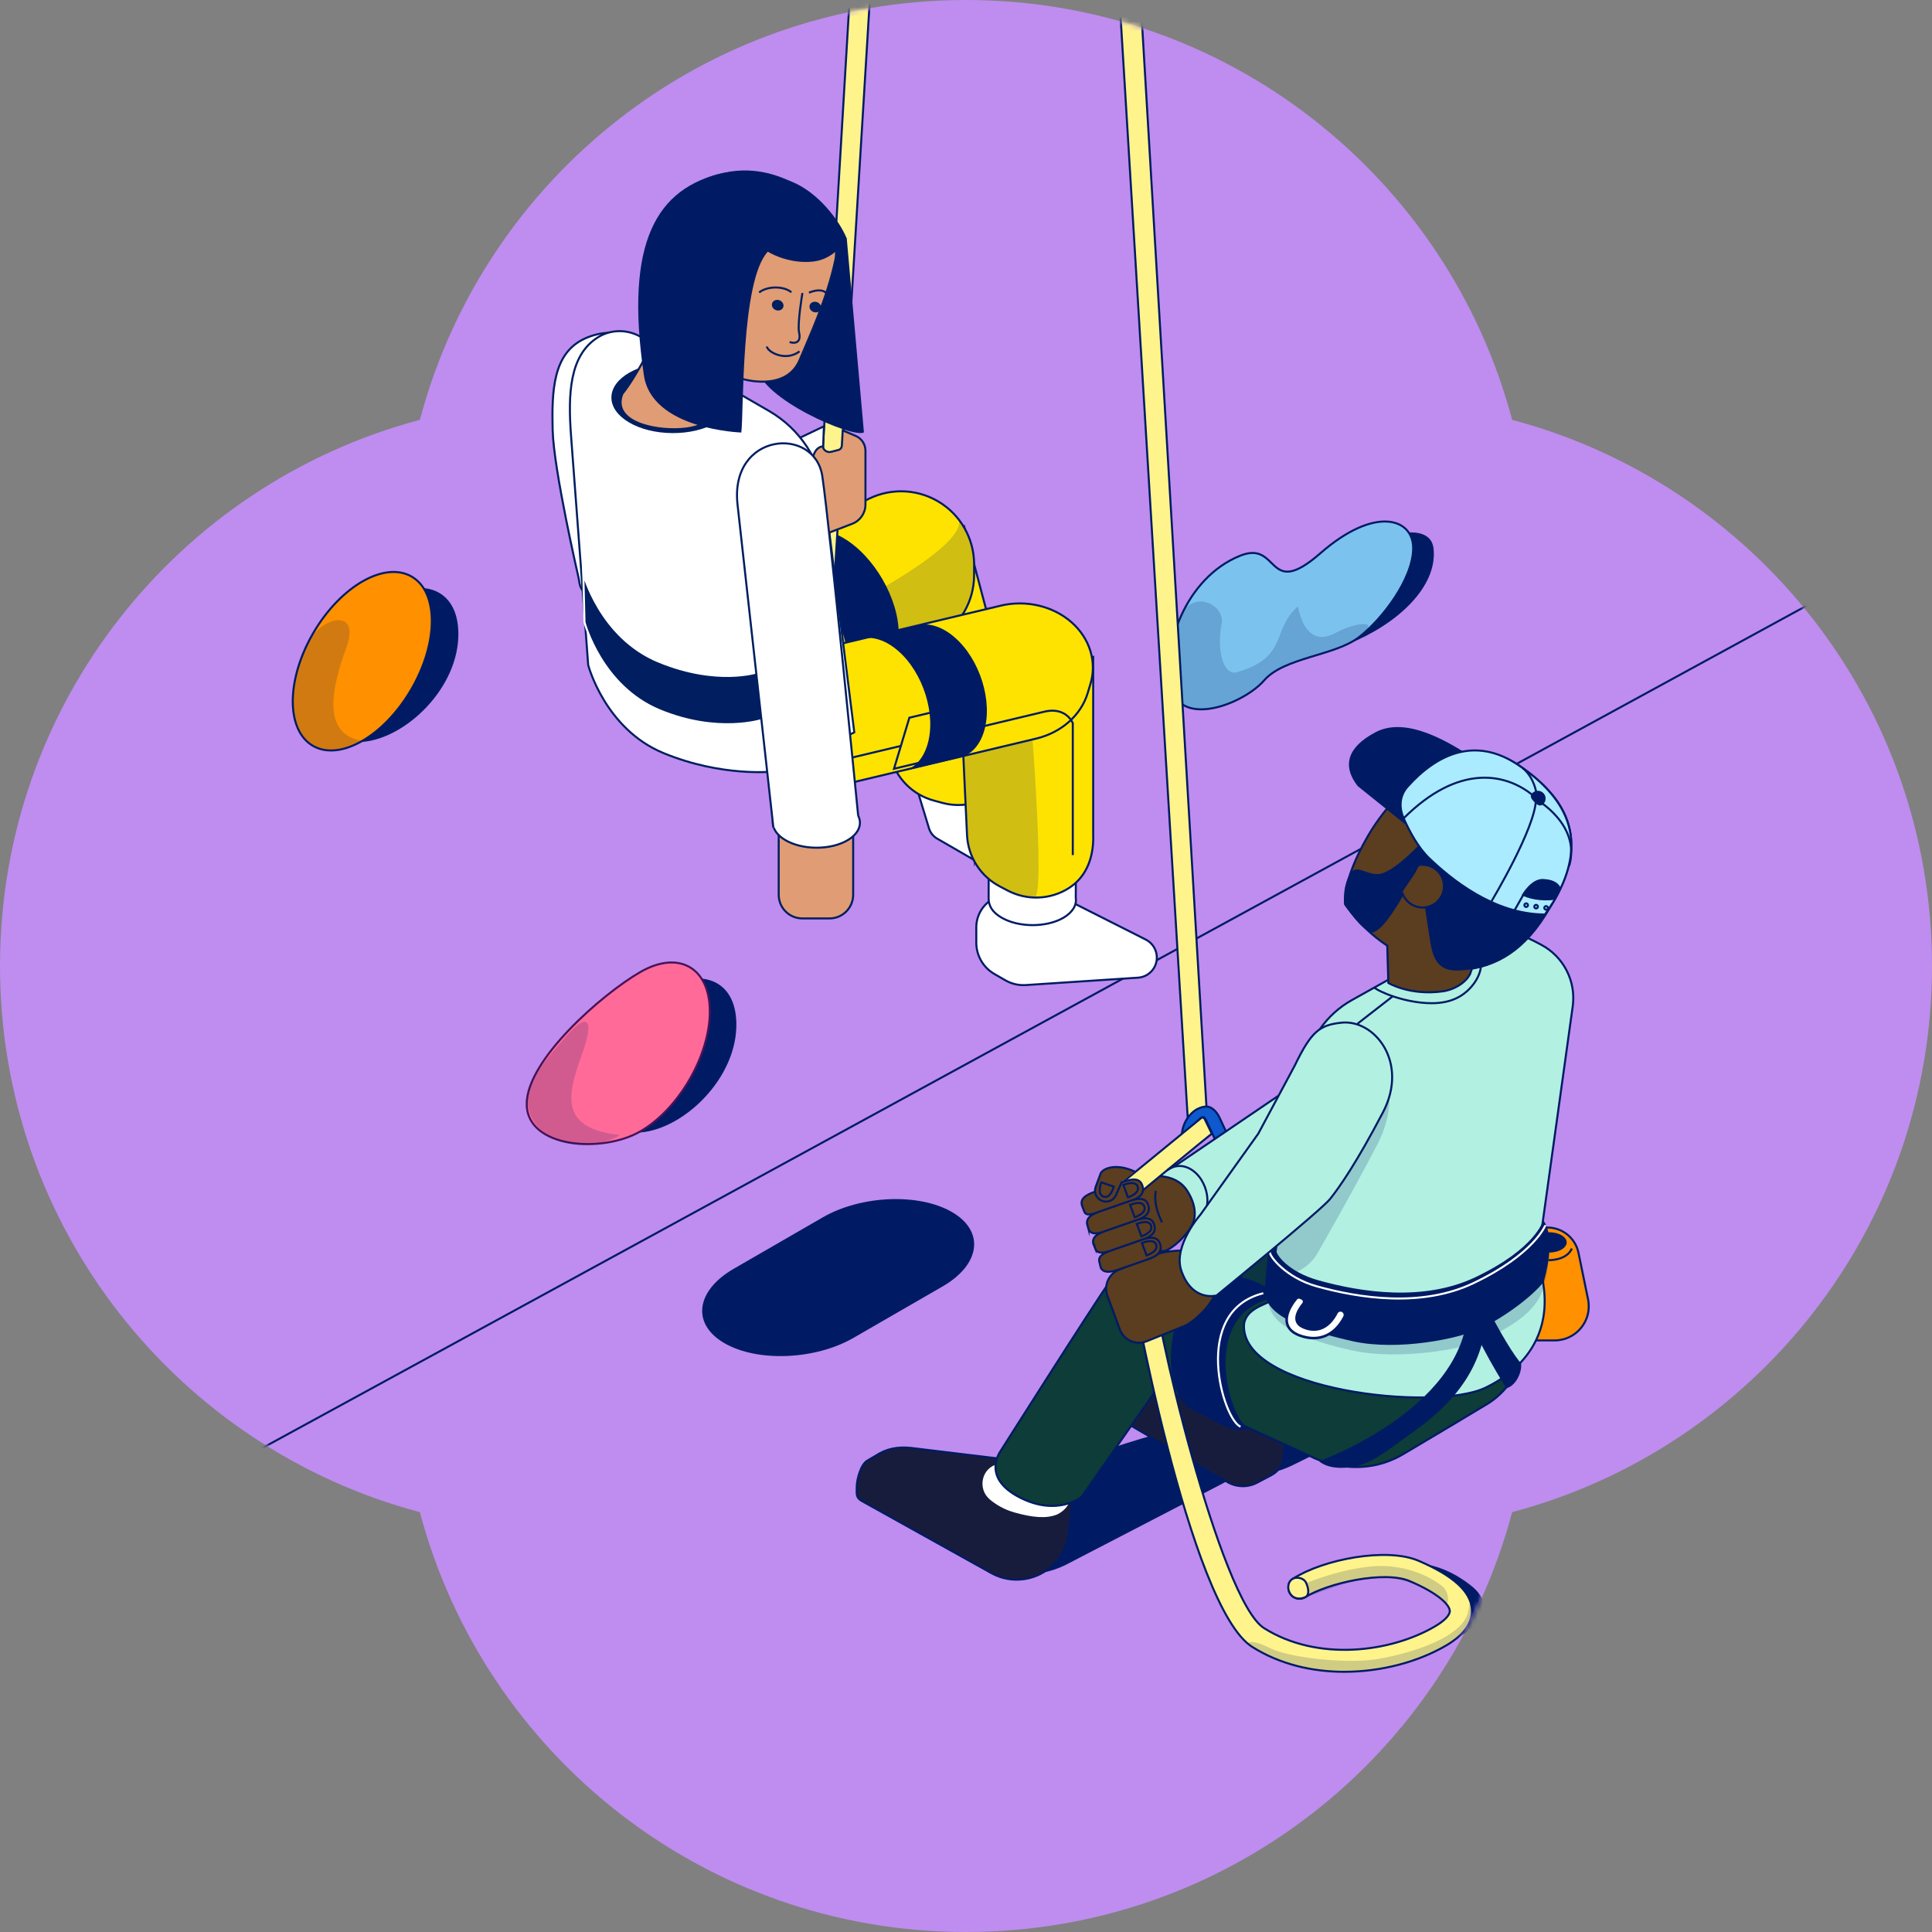 <svg xmlns="http://www.w3.org/2000/svg" width="406" height="406" viewBox="0 0 406 406" fill="none"><rect x="0" y="0" width="406" height="406" fill="#808080" stroke="none"/><path d="M203 406C258.027 406 304.308 368.556 317.77 317.771C368.566 304.312 406 258.029 406 203.002C406.007 147.971 368.563 101.691 317.77 88.233C304.308 37.434 258.034 -0.004 203 1.0162e-06C147.969 -0.007 101.696 37.43 88.234 88.233C37.438 101.691 -0.007 147.971 1.01602e-06 203.002C1.01602e-06 258.025 37.441 304.305 88.234 317.771C101.689 368.566 147.976 406 203 406Z" fill="#BE8DEF"></path><path d="M96.108 132.946C96.308 144.396 85.135 154.998 76.136 155.696C72.756 155.96 69.049 160.002 69.049 150.753C69.049 141.504 72.375 130.774 80.442 126.115C88.512 121.457 95.944 123.697 96.108 132.943V132.946Z" fill="#001B64" stroke="#001B64" stroke-width="0.426" stroke-miterlimit="10"></path><path d="M283.363 135.069C293.303 131.094 301.85 123.341 301.053 115.388C300.301 107.863 284.157 115.588 284.157 115.588L283.363 135.069Z" fill="#001B64" stroke="#001B64" stroke-width="0.426" stroke-miterlimit="10"></path><path d="M260.552 116.806C249.174 121.418 244.038 136.052 246.154 144.535C248.273 153.021 261.4 147.868 265.634 142.996C269.869 138.124 280.457 137.836 285.539 133.933C290.621 130.029 296.971 121.507 296.971 115.196C296.971 108.885 288.926 106.25 277.49 116.247C266.058 126.247 269.021 113.369 260.552 116.802V116.806Z" fill="#7BC3EE" stroke="#001B64" stroke-width="0.426" stroke-miterlimit="10"></path><path opacity="0.18" d="M248.294 129.217C245.851 134.513 245.096 140.293 246.154 144.535C248.273 153.021 261.4 147.868 265.634 142.996C269.869 138.124 280.457 137.836 285.539 133.932C290.621 130.029 284.944 130.684 280.646 133.006C276.383 135.311 273.794 132.657 272.747 127.429C267.105 132.362 270.87 138.074 259.968 141.251C257.18 142.063 255.623 137.031 256.717 131.03C257.447 127.013 250.737 123.918 248.294 129.214V129.217Z" fill="#001B64"></path><mask id="mask0_12466_9452" style="mask-type:luminance" maskUnits="userSpaceOnUse" x="0" y="0" width="406" height="406"><path d="M203 406C258.027 406 304.308 368.556 317.77 317.771C368.566 304.312 406 258.029 406 203.002C406.007 147.971 368.563 101.691 317.77 88.233C304.308 37.434 258.034 -0.004 203 1.0162e-06C147.969 -0.007 101.696 37.43 88.234 88.233C37.438 101.691 -0.007 147.971 1.01602e-06 203.002C1.01602e-06 258.025 37.441 304.305 88.234 317.771C101.689 368.566 147.976 406 203 406Z" fill="white"></path></mask><g mask="url(#mask0_12466_9452)"><path d="M33.908 315.869L393.464 119.751" stroke="#001B64" stroke-width="0.426" stroke-miterlimit="10"></path><path d="M204.286 328.448L202.915 327.536C198.096 324.323 199.047 319.316 205.044 316.35L214.895 311.478C220.889 308.511 252.578 296.591 257.397 299.807L258.768 300.719C263.587 303.931 262.636 308.938 256.638 311.905L223.87 328.896C217.876 331.863 209.108 331.66 204.286 328.448Z" fill="#001B64"></path><path d="M251.937 307.517L250.566 306.606C245.747 303.393 246.698 298.386 252.696 295.419L262.547 290.547C268.54 287.581 277.309 287.784 282.131 290.996L283.502 291.908C288.32 295.12 287.37 300.128 281.372 303.094L271.521 307.966C265.528 310.933 256.759 310.73 251.937 307.517Z" fill="#001B64"></path><path d="M249.722 237.034L235.131 -2.297L239.458 -4.028L253.639 234.417L249.722 237.034Z" fill="#FEF48B" stroke="#001B64" stroke-width="0.426" stroke-miterlimit="10"></path><path d="M257.29 249.77C256.941 249.77 256.567 249.716 256.172 249.592C255.57 249.399 254.676 248.954 253.839 247.921L253.234 247.188C253.141 247.074 253.123 246.949 253.195 246.885L253.857 246.262C253.953 246.169 254.174 246.233 254.302 246.39L255.132 247.391C255.513 247.861 255.826 248 256.029 248.067C256.603 248.249 257.272 248.067 257.611 247.797C258.106 247.405 258.572 246.354 258.059 245.257L253.501 235.531C253.244 234.987 253.024 234.794 252.963 234.766C252.885 234.73 252.625 234.73 252.329 234.965C249.893 236.892 249.815 240.247 250.584 241.358L249.163 241.714C247.721 239.634 248.152 235.724 250.855 233.555C251.923 232.697 253.433 232.308 254.256 232.682C254.833 232.942 255.648 233.533 256.272 234.858L260.83 244.584C261.646 246.326 259.951 248.527 259.089 249.207C258.711 249.506 258.074 249.77 257.294 249.77H257.29Z" fill="#0D59CD" stroke="#001B64" stroke-width="0.426" stroke-miterlimit="10"></path><path d="M254.998 248.09C255.077 247.992 255.012 247.811 254.855 247.686C254.698 247.561 254.507 247.54 254.429 247.639C254.351 247.738 254.415 247.919 254.572 248.043C254.729 248.168 254.92 248.189 254.998 248.09Z" fill="white" stroke="#001B64" stroke-width="0.426" stroke-miterlimit="10"></path><g style="mix-blend-mode:multiply" opacity="0.18"><path d="M256.268 248.164C256.841 248.345 257.511 248.164 257.849 247.893C258.344 247.501 258.811 246.451 258.298 245.354L253.739 235.628C253.483 235.083 253.262 234.89 253.202 234.862C253.173 234.851 253.127 234.844 253.063 234.848C253.166 234.951 253.323 235.157 253.501 235.531L258.059 245.257C258.576 246.358 258.109 247.405 257.611 247.797C257.276 248.06 256.617 248.245 256.047 248.071C256.133 248.114 256.207 248.146 256.272 248.164H256.268Z" fill="#001B64"></path><path d="M254.078 248.018L253.472 247.284C253.38 247.17 253.362 247.045 253.433 246.981L254.096 246.358C254.128 246.326 254.174 246.315 254.224 246.319C254.096 246.219 253.935 246.187 253.853 246.262L253.191 246.885C253.12 246.949 253.137 247.077 253.23 247.188L253.836 247.921C254.598 248.862 255.406 249.314 255.997 249.531C255.438 249.285 254.74 248.837 254.074 248.018H254.078Z" fill="#001B64"></path></g><path d="M255.748 248.716C255.748 248.716 257.39 249.666 258.562 248.862C259.733 248.057 259.523 246.394 259.523 246.394" stroke="white" stroke-width="0.426" stroke-miterlimit="10"></path><path d="M306.035 344.321C306.035 344.321 316.605 339.05 309.051 333.138C297.602 324.174 288.103 331.008 288.103 331.008C288.103 331.008 300.176 328.433 304.792 334.826C309.408 341.215 306.035 344.324 306.035 344.324V344.321Z" fill="#001B64"></path><path d="M326.695 281.68H315.996V257.961H325.192C328.351 257.961 331.075 260.183 331.713 263.278L333.725 273.065C334.64 277.513 331.243 281.68 326.698 281.68H326.695Z" fill="#FF9000" stroke="#001B64" stroke-width="0.426" stroke-miterlimit="10"></path><path d="M325.566 263.428C327.708 263.428 329.444 262.377 329.444 261.081C329.444 259.784 327.708 258.734 325.566 258.734C323.424 258.734 321.687 259.784 321.687 261.081C321.687 262.377 323.424 263.428 325.566 263.428Z" fill="#001B64" stroke="#FF9000" stroke-width="0.426" stroke-miterlimit="10"></path><path d="M268.822 230.157L247.496 244.631L243.08 247.117C242.015 248.516 241.581 251.258 241.887 253.36C242.909 260.347 248.226 259.87 248.226 259.87C248.226 259.87 275.336 246.308 277.633 244.303C280.169 242.091 284.496 237.811 291.843 228.458C299.19 219.106 314.255 205.463 307.249 204.95C302.719 204.619 300.764 205.534 295.985 212.044L268.822 230.157Z" fill="#B2F0E2" stroke="#001B64" stroke-width="0.426" stroke-miterlimit="10"></path><path d="M231.609 262.972L229.351 255.813C228.567 253.566 229.647 251.144 231.762 250.407L239.401 247.743C241.517 247.006 246.962 246.23 249.526 250.29C252.09 254.35 250.702 257.021 250.702 257.021C249.711 259.385 246.613 262.302 244.498 263.039L236.858 265.703C234.743 266.441 232.392 265.215 231.609 262.968V262.972Z" fill="#5B3D20" stroke="#001B64" stroke-width="0.426" stroke-miterlimit="10"></path><path d="M258.651 272.057L276.778 281.181L292.042 290.551L299.852 262.623C299.852 262.623 287.797 256.052 283.52 254.172C279.243 252.288 272.237 250.767 267.219 258.043C262.201 265.315 258.647 272.06 258.647 272.06L258.651 272.057Z" fill="#0D3C39" stroke="#001B64" stroke-width="0.426" stroke-miterlimit="10"></path><path opacity="0.18" d="M258.651 272.057L276.778 281.181L292.042 290.551L299.852 262.623C299.852 262.623 287.797 256.052 283.52 254.172C279.243 252.288 272.237 250.767 267.219 258.043C262.201 265.315 258.647 272.06 258.647 272.06L258.651 272.057Z" fill="#001B64"></path><path d="M224.657 321.375L224.536 322.35C224.087 325.947 221.89 329.089 218.663 330.745C215.411 332.415 211.54 332.354 208.342 330.584L181.151 315.449C179.815 314.708 180.04 313.974 180.04 312.446C180.04 310.869 180.926 307.624 182.33 306.908L184.83 305.43C187.287 304.106 189.641 303.992 192.394 304.39L209.888 306.509L225.444 314.918L224.66 321.371L224.657 321.375Z" fill="#181C3C" stroke="#001B64" stroke-width="0.426" stroke-miterlimit="10"></path><path d="M209.738 307.663C206.294 308.379 205.315 312.835 208.004 315.103C209.275 316.175 210.97 317.211 213.157 317.828C217.032 318.921 219.828 319.152 222.05 318.301C223.296 317.824 225.964 315.538 224.062 314.017C220.707 311.332 219.707 310.174 216.156 308.771C214.122 307.97 211.939 307.204 209.738 307.66V307.663Z" fill="white"></path><path d="M270.211 302.101L269.669 306.417C269.481 307.927 268.569 309.252 267.223 309.964L264.199 311.563C262.226 312.61 259.851 312.557 257.92 311.431L229.012 294.533V289.49L240.153 283.813L258.861 286.124L274.417 294.533L270.214 302.101H270.211Z" fill="#181C3C" stroke="#001B64" stroke-width="0.426" stroke-miterlimit="10"></path><path d="M210.248 304.967C210.248 304.967 206.131 310.441 214.197 314.629C222.267 318.821 227.31 314.526 227.31 314.526L243.433 291.438L275.539 306.093C275.539 306.093 285.069 311.36 294.852 305.591C300.333 302.357 307.31 298.183 312.385 295.134C316.68 292.556 319.554 288.154 320.192 283.186L323.696 258.83L266.507 272.876C266.507 272.876 254.452 266.305 250.174 264.425C245.897 262.541 238.892 261.02 233.874 268.296C228.856 275.568 210.24 304.967 210.24 304.967H210.248Z" fill="#0D3C39" stroke="#001B64" stroke-width="0.426" stroke-miterlimit="10"></path><path d="M323.952 258.581L330.498 211.485C331.235 206.182 328.561 200.99 323.821 198.507L322.307 197.717C317.179 195.031 311.042 195.117 305.985 197.937L284.107 210.153C278.701 213.173 274.987 218.511 274.032 224.626L266.514 272.876C268.565 273.905 261.945 274.065 261.421 278.314C260.606 292.182 301.426 296.744 312.111 291.641C320.338 287.709 326.823 279.949 323.892 267.655C324.447 262.562 323.952 258.581 323.952 258.581Z" fill="#B2F0E2" stroke="#001B64" stroke-width="0.426" stroke-miterlimit="10"></path><path d="M319.045 160.76C306.722 152.459 293.011 166.088 287.434 175.729C281.857 185.369 282.658 190.035 282.658 190.035C282.658 190.035 285.984 195.024 291.191 198.507C291.301 198.578 291.412 198.65 291.522 198.721L291.754 206.563C291.754 206.563 296.298 209.291 303.2 208.322C305.689 207.973 308.243 206.374 309.026 204.458C309.432 203.468 308.645 205.26 309.347 203.547C312.933 202.938 318.902 201.05 325.078 191.684C333.664 178.667 331.367 169.051 319.045 160.753V160.76Z" fill="#5B3D20" stroke="#001B64" stroke-width="0.426" stroke-miterlimit="10"></path><path d="M299.974 179.949C299.974 179.949 331.706 179.589 326.784 189.148C321.862 198.707 315.711 202.938 308.881 203.743C305.23 204.173 301.665 204.576 300.65 198.472C299.699 192.756 298.2 181.844 298.2 181.844C298.2 181.844 290.646 197.905 287.594 195.769C284.542 193.632 282.654 190.038 282.654 190.038C282.654 190.038 281.91 187.488 283.36 184.248C284.809 181.01 286.825 183.938 289.781 183.664C292.737 183.389 298.122 177.641 298.122 177.641L299.97 179.949H299.974Z" fill="#001B64"></path><path d="M294.656 187.506C295.365 189.878 297.865 191.228 300.237 190.519C302.609 189.81 303.959 187.31 303.25 184.939C302.63 182.862 300.639 181.569 298.563 181.755" fill="#5B3D20"></path><path d="M294.656 187.506C295.365 189.878 297.865 191.228 300.237 190.519C302.609 189.81 303.959 187.31 303.25 184.939C302.63 182.862 300.639 181.569 298.563 181.755" stroke="#001B64" stroke-width="0.426" stroke-miterlimit="10"></path><path opacity="0.18" d="M271.942 242.779L267.094 267.965C272.405 268.559 275.521 265.7 276.835 263.395C278.498 260.472 283.89 251.105 289.41 240.571C294.927 230.036 290.874 219.729 283.894 220.506C279.378 221.008 277.622 222.262 274.11 229.534L271.942 242.779Z" fill="#001B64"></path><path d="M295.251 173.179L285.3 165.184C281.917 160.81 283.27 156.914 289.072 153.866C295.714 150.379 304.888 156.188 310.031 159.574L318.233 165.91L295.247 173.179H295.251Z" fill="#001B64"></path><path d="M300.369 180.384C298.022 178.136 296.177 174.682 294.97 171.954C293.919 169.582 294.14 167.228 295.732 165.372C301.865 158.502 309.963 154.638 319.045 160.753C330.431 168.421 333.258 177.442 326.848 188.828C326.321 189.764 324.658 192.182 324.658 192.182C313.827 192.147 304.753 184.579 300.369 180.38V180.384Z" fill="#ABEBFF" stroke="#001B64" stroke-width="0.426" stroke-miterlimit="10"></path><path d="M319.768 188.101C320.883 188.771 323.839 189.529 326.684 189.077L327.988 186.602C327.603 185.729 326.681 184.882 324.586 184.736C321.851 184.337 319.771 188.101 319.771 188.101H319.768Z" fill="#001B64"></path><path d="M262.326 300.128C259.245 301.549 256.506 299.152 250.356 296.217C244.205 293.283 243.084 272.157 257.408 267.712C268.84 269.55 267.045 272.883 267.045 272.883C251.709 276.679 258.704 298.81 262.326 300.128Z" fill="#001B64"></path><path d="M283.324 308.386C278.837 308.849 277.209 307.072 277.209 307.072C277.209 307.072 307.061 296.392 308.407 275.811L312.474 276.078C311.837 285.79 307.303 293.454 297.559 300.494C290.333 305.715 287.808 307.923 283.32 308.386H283.324Z" fill="#001B64"></path><path d="M316.548 291.733C316.548 291.733 309.703 280.95 308.428 275.554L312.096 273.781C315.106 280.006 318.56 285.469 319.625 286.441C319.625 286.441 319.942 287.844 318.902 289.696C317.862 291.552 316.552 291.73 316.552 291.73L316.548 291.733Z" fill="#001B64"></path><path opacity="0.18" d="M284.1 283.777C269.36 280.508 266.514 276.687 266.514 272.876L266.382 265.062C266.596 263.698 268.213 263.374 268.213 263.374L268.192 263.488C268.024 264.357 270.638 268.093 277.07 269.892C286.023 272.395 299.186 274.425 310.088 269.218C322.752 263.168 324.284 257.366 324.28 257.27C324.28 257.27 327.222 259.977 324.43 270.18C323.201 275.746 317.075 279.019 311.922 281.48C307.335 283.67 293.556 285.871 284.1 283.774V283.777Z" fill="#001B64"></path><path d="M288.755 207.489C289.791 208.44 295.372 210.819 300.896 210.819C302.944 210.819 304.977 210.442 306.733 209.419C309.344 207.899 311.238 205.042 311.238 202.631C311.238 201.307 310.052 200.395 310.052 200.395L317.944 196.135" stroke="#001B64" stroke-width="0.426" stroke-miterlimit="10"></path><path d="M292.619 209.412L285.268 215.132" stroke="#001B64" stroke-width="0.426" stroke-miterlimit="10"></path><path d="M324.301 168.976C323.653 169.603 323.012 169.14 322.385 168.496C321.759 167.848 321.385 167.263 322.033 166.637C322.681 166.01 323.71 166.024 324.341 166.672C324.971 167.32 324.953 168.35 324.305 168.98L324.301 168.976Z" fill="#001B64"></path><path d="M322.015 167.046C316.384 162.491 306.509 160.451 294.973 171.957L322.015 167.046Z" fill="#ABEBFF"></path><path d="M322.015 167.046C316.384 162.491 306.509 160.451 294.973 171.957" stroke="#001B64" stroke-width="0.426" stroke-miterlimit="10"></path><path d="M322.863 166.694C322.863 166.694 322.46 163.403 319.953 161.384L322.863 166.694Z" fill="#ABEBFF"></path><path d="M322.863 166.694C322.863 166.694 322.46 163.403 319.953 161.384" stroke="#001B64" stroke-width="0.426" stroke-miterlimit="10"></path><path d="M313.432 189.394C313.432 189.394 322.72 173.941 322.77 167.965C322.77 167.965 332.279 173.232 329.761 181.961" stroke="#001B64" stroke-width="0.426" stroke-miterlimit="10"></path><path d="M284.285 281.858C269.545 278.588 265.741 274.927 265.741 271.117L266.379 264.225C266.592 262.861 268.209 262.537 268.209 262.537L268.188 262.651C268.021 263.52 270.635 267.256 277.066 269.055C286.02 271.558 299.183 273.588 310.084 268.382C322.749 262.331 324.28 256.529 324.276 256.433C324.276 256.433 327.218 259.14 324.426 269.343C322.147 272.295 316.352 276.694 311.195 279.158C306.608 281.349 293.737 283.955 284.282 281.858H284.285Z" fill="#001B64"></path><path d="M276.051 281.195C275.318 281.195 274.545 281.078 273.754 280.85C271.977 280.337 270.891 279.472 270.524 278.282C269.887 276.216 271.61 273.827 272.38 272.894C272.519 272.726 272.722 272.63 272.942 272.63C273.046 272.63 273.149 272.652 273.245 272.694L273.619 272.862C273.833 272.958 273.982 273.139 274.036 273.367C274.089 273.592 274.036 273.823 273.886 273.998C273.352 274.646 272.148 276.288 272.533 277.577C272.743 278.282 273.416 278.809 274.527 279.151C275.069 279.315 275.596 279.4 276.101 279.4C278.84 279.4 280.332 276.947 280.849 275.889C281.005 275.568 281.326 275.369 281.689 275.369C281.76 275.369 281.828 275.376 281.896 275.39C282.181 275.454 282.416 275.643 282.54 275.907C282.665 276.167 282.661 276.466 282.533 276.722C281.86 278.068 279.876 281.199 276.051 281.199V281.195Z" fill="white"></path><path d="M272.942 272.897C273.006 272.897 273.074 272.911 273.135 272.94L273.509 273.107C273.79 273.232 273.879 273.592 273.68 273.83C272.689 275.027 270.531 278.211 274.449 279.407C275.04 279.589 275.592 279.667 276.101 279.667C278.997 279.667 280.56 277.093 281.091 276.006C281.205 275.775 281.44 275.636 281.689 275.636C281.739 275.636 281.789 275.643 281.839 275.654C282.263 275.75 282.49 276.216 282.295 276.605C281.579 278.029 279.68 280.932 276.051 280.932C275.371 280.932 274.63 280.828 273.826 280.597C268.156 278.959 271.61 274.243 272.583 273.068C272.672 272.958 272.803 272.901 272.939 272.901M272.939 272.367C272.64 272.367 272.362 272.498 272.169 272.726C271.372 273.691 269.587 276.174 270.264 278.364C270.659 279.646 271.806 280.572 273.676 281.11C274.492 281.345 275.289 281.466 276.048 281.466C280.022 281.466 282.074 278.232 282.768 276.843C282.936 276.512 282.939 276.131 282.779 275.793C282.619 275.454 282.316 275.212 281.949 275.13C281.86 275.109 281.771 275.102 281.682 275.102C281.219 275.102 280.806 275.358 280.603 275.771C280.108 276.783 278.683 279.133 276.094 279.133C275.617 279.133 275.115 279.055 274.598 278.895C273.576 278.581 272.964 278.115 272.778 277.499C272.429 276.334 273.573 274.781 274.082 274.169C274.281 273.927 274.356 273.613 274.285 273.307C274.214 273.001 274.007 272.748 273.715 272.619L273.341 272.452C273.209 272.395 273.074 272.363 272.932 272.363L272.939 272.367Z" fill="#001B64"></path><path d="M266.845 263.064C266.678 263.933 270.229 268.503 276.66 270.301C285.614 272.805 298.777 274.835 309.678 269.628C322.343 263.577 324.761 257.534 324.757 257.437" stroke="white" stroke-width="0.426" stroke-miterlimit="10"></path><path d="M282.515 351.322C275.809 351.322 268.982 349.769 263.138 346.08C249.872 337.7 237.46 268.67 237.449 267.224L242.108 267.178C242.197 276.316 256.389 336.304 265.627 342.141C276.782 349.185 292.142 347.291 301.548 341.778C303.588 340.581 304.724 339.385 304.667 338.494C304.589 337.251 302.345 334.876 296.284 332.28C290.942 329.99 279.029 332.678 274.299 335.631C273.405 336.19 272.248 336.062 271.482 335.335C270.396 334.302 270.538 332.504 271.803 331.703C278.16 327.675 291.38 325.107 298.118 327.995C305.419 331.126 309.08 334.463 309.315 338.199C309.493 341.026 307.67 343.58 303.902 345.791C298.154 349.161 290.422 351.319 282.515 351.319V351.322Z" fill="#FEF48B" stroke="#001B64" stroke-width="0.426" stroke-miterlimit="10"></path><path d="M325.377 264.82C325.377 264.82 329.195 264.959 330.32 262.37L325.377 264.82Z" fill="#FF9000"></path><path d="M325.377 264.82C325.377 264.82 329.195 264.959 330.32 262.37" stroke="#001B64" stroke-width="0.426" stroke-miterlimit="10"></path><path d="M320.719 190.594C320.927 190.594 321.096 190.425 321.096 190.216C321.096 190.008 320.927 189.839 320.719 189.839C320.51 189.839 320.341 190.008 320.341 190.216C320.341 190.425 320.51 190.594 320.719 190.594Z" stroke="#001B64" stroke-width="0.426" stroke-miterlimit="10"></path><path d="M322.798 190.907C323.007 190.907 323.176 190.738 323.176 190.53C323.176 190.321 323.007 190.152 322.798 190.152C322.59 190.152 322.421 190.321 322.421 190.53C322.421 190.738 322.59 190.907 322.798 190.907Z" stroke="#001B64" stroke-width="0.426" stroke-miterlimit="10"></path><path d="M324.903 191.167C325.112 191.167 325.281 190.998 325.281 190.79C325.281 190.581 325.112 190.412 324.903 190.412C324.695 190.412 324.526 190.581 324.526 190.79C324.526 190.998 324.695 191.167 324.903 191.167Z" stroke="#001B64" stroke-width="0.426" stroke-miterlimit="10"></path><path d="M235.366 279.475L232.77 272.434C231.876 270.226 232.941 267.715 235.145 266.822L243.116 263.591C245.324 262.697 249.419 262.772 249.419 262.772L255.342 270.529C256.236 272.737 251.154 277.73 248.949 278.624L240.979 281.854C238.771 282.748 236.26 281.683 235.366 279.479V279.475Z" fill="#5B3D20" stroke="#001B64" stroke-width="0.426" stroke-miterlimit="10"></path><path d="M264.42 238.231L252.286 255.226C252.286 255.226 246.474 261.818 248.237 266.989C250.516 273.674 255.659 272.235 255.659 272.235C255.659 272.235 277.636 254.328 279.531 251.935C281.618 249.296 285.094 244.299 290.614 233.765C296.131 223.23 288.837 214.142 281.86 214.915C277.344 215.417 275.589 216.67 272.077 223.943L264.424 238.227L264.42 238.231Z" fill="#B2F0E2" stroke="#001B64" stroke-width="0.426" stroke-miterlimit="10"></path><path d="M231.801 251.828L252.397 234.969C252.639 234.769 253.006 234.851 253.141 235.132L254.651 238.238C253.248 239.303 239.747 250.482 239.747 250.482L231.801 251.828Z" fill="#FEF48B" stroke="#001B64" stroke-width="0.426" stroke-miterlimit="10"></path><path d="M265.471 271.768C250.135 275.565 257.08 298.486 260.702 299.803" stroke="white" stroke-width="0.426" stroke-miterlimit="10"></path><path d="M271.803 331.703C270.442 332.333 270.396 334.302 271.482 335.335C272.248 336.062 273.341 336.069 274.299 335.631C275.186 335.225 275.015 333.847 274.499 332.675C273.982 331.503 272.49 331.389 271.806 331.703H271.803Z" fill="#FEF48B" stroke="#001B64" stroke-width="0.426" stroke-miterlimit="10"></path><path opacity="0.18" d="M274.296 335.631C275.182 335.225 275.011 333.847 274.495 332.675C274.495 332.675 284.606 328.476 292.067 329.156C298.064 329.705 301.946 332.394 303.097 333.334C304.746 334.68 304.475 337.789 303.61 336.724C303.104 336.101 301.234 334.894 299.852 334.05C299.852 334.05 293.449 330.659 287.8 331.603C282.152 332.547 276.753 334.865 276.753 334.865L274.299 335.627L274.296 335.631Z" fill="#001B64"></path><path opacity="0.18" d="M309.315 338.202C309.493 341.03 307.67 343.583 303.902 345.795C298.154 349.164 290.422 351.322 282.515 351.322C275.809 351.322 269.046 349.663 263.138 346.08C261.179 344.89 263.202 344.442 266.909 346.351C270.617 348.259 282.868 349.816 289.834 348.58C296.8 347.344 307.73 343.997 308.596 338.373C309.258 334.067 309.319 338.202 309.319 338.202H309.315Z" fill="#001B64"></path><path d="M242.905 250.275C242.905 250.275 242.15 252.875 244.205 256.857L242.905 250.275Z" fill="#5B3D20"></path><path d="M242.905 250.275C242.905 250.275 242.15 252.875 244.205 256.857" stroke="#001B64" stroke-width="0.426" stroke-miterlimit="10"></path><path d="M245.42 245.795C248.305 243.94 251.079 245.749 252.432 247.889C253.714 249.919 253.875 252.035 253.643 253.349" stroke="#001B64" stroke-width="0.426" stroke-miterlimit="10"></path><path d="M227.848 254.588L227.371 253.331C226.95 251.896 228.2 251.102 229.946 250.493L236.253 248.295C237.998 247.686 239.59 247.508 240.096 249.25C240.601 250.991 239.237 251.796 237.492 252.405L231.185 254.603C229.44 255.212 228.211 255.607 227.851 254.588H227.848Z" fill="#5B3D20" stroke="#001B64" stroke-width="0.426" stroke-miterlimit="10"></path><path d="M228.745 258.299L228.446 257.22C228.268 255.842 229.436 255.179 231.181 254.57L237.489 252.373C239.234 251.764 240.826 251.586 241.331 253.327C241.837 255.069 240.473 255.874 238.728 256.483L232.421 258.68C230.676 259.289 229.287 259.553 228.745 258.296V258.299Z" fill="#5B3D20" stroke="#001B64" stroke-width="0.426" stroke-miterlimit="10"></path><path d="M230.184 262.43L229.764 261.412C229.404 259.916 230.676 259.261 232.421 258.652L238.728 256.454C240.473 255.845 242.065 255.667 242.571 257.409C243.077 259.15 241.713 259.955 239.967 260.564L233.66 262.762C231.915 263.371 230.544 263.506 230.184 262.427V262.43Z" fill="#5B3D20" stroke="#001B64" stroke-width="0.426" stroke-miterlimit="10"></path><path d="M231.32 266.38L231.021 265.183C230.722 263.926 231.915 263.342 233.66 262.737L239.967 260.539C241.712 259.93 243.304 259.752 243.81 261.494C244.316 263.235 242.952 264.04 241.207 264.649L234.899 266.846C233.154 267.455 231.801 267.459 231.324 266.38H231.32Z" fill="#5B3D20" stroke="#001B64" stroke-width="0.426" stroke-miterlimit="10"></path><path d="M236.078 249.029L237.04 251.625C237.04 251.625 239.579 250.835 239.073 249.367C238.564 247.9 236.082 249.029 236.082 249.029H236.078Z" fill="#5B3D20" stroke="#001B64" stroke-width="0.426" stroke-miterlimit="10"></path><path d="M237.492 253.207L238.454 255.803C238.454 255.803 240.993 255.012 240.487 253.545C239.978 252.078 237.496 253.207 237.496 253.207H237.492Z" fill="#5B3D20" stroke="#001B64" stroke-width="0.426" stroke-miterlimit="10"></path><path d="M238.903 257.216L239.864 259.813C239.864 259.813 242.403 259.022 241.898 257.555C241.388 256.088 238.906 257.216 238.906 257.216H238.903Z" fill="#5B3D20" stroke="#001B64" stroke-width="0.426" stroke-miterlimit="10"></path><path d="M239.982 261.227L240.943 263.823C240.943 263.823 243.483 263.032 242.977 261.565C242.468 260.098 239.985 261.227 239.985 261.227H239.982Z" fill="#5B3D20" stroke="#001B64" stroke-width="0.426" stroke-miterlimit="10"></path><path d="M235.797 248.27L234.6 250.941C234.194 252.149 232.887 252.797 231.68 252.391C230.473 251.985 229.824 250.678 230.23 249.471L231.199 246.857C231.438 245.532 234.565 244.317 238.507 246.23" fill="#5B3D20"></path><path d="M235.797 248.27L234.6 250.941C234.194 252.149 232.887 252.797 231.68 252.391C230.473 251.985 229.824 250.678 230.23 249.471L231.199 246.857C231.438 245.532 234.565 244.317 238.507 246.23" stroke="#001B64" stroke-width="0.426" stroke-miterlimit="10"></path><path d="M234.052 249.36L231.431 248.47C231.431 248.47 230.444 250.941 231.904 251.472C233.365 252.003 234.052 249.36 234.052 249.36Z" fill="#5B3D20" stroke="#001B64" stroke-width="0.426" stroke-miterlimit="10"></path><path d="M320.088 188.094L318.058 191.68" stroke="#001B64" stroke-width="0.426" stroke-miterlimit="10"></path><path d="M204.888 180.821L196.953 176.241C196.12 175.761 195.5 174.981 195.222 174.062L191.946 163.292L209.19 167.384L204.888 180.825V180.821Z" fill="white" stroke="#001B64" stroke-width="0.426" stroke-miterlimit="10"></path><path d="M176.172 84.704C176.831 82.325 178.059 50.401 177.945 50.123L176.172 84.704Z" fill="#001B64"></path><path d="M226.181 190.074L240.779 197.45C242.261 198.197 243.169 199.747 243.101 201.403C243.012 203.564 241.307 205.31 239.148 205.452L215.572 207.005C214.069 207.104 212.573 206.755 211.27 206.004L208.962 204.672C206.611 203.315 205.162 200.804 205.162 198.087V194.875C205.162 191.755 207.274 189.009 210.301 188.258C211.765 187.894 213.57 187.613 215.761 187.535C223.371 187.264 226.181 190.07 226.181 190.07V190.074Z" fill="white" stroke="#001B64" stroke-width="0.426" stroke-miterlimit="10"></path><path d="M226.11 171.309H207.755C207.755 171.309 207.79 187.079 207.755 188.703C207.719 190.327 208.517 191.709 210.49 192.848C214.08 194.921 219.881 194.932 223.443 192.877C225.419 191.737 226.288 190.199 226.067 188.703L226.11 171.309Z" fill="white" stroke="#001B64" stroke-width="0.426" stroke-miterlimit="10"></path><path d="M213.844 153.004L202.605 110.645L192.027 121.076L175.898 116.713L187.148 159.108C188.327 163.549 191.789 167.028 196.223 168.228L198.046 168.724C202.462 169.92 207.185 168.677 210.44 165.465C213.727 162.224 215.027 157.466 213.841 153.004H213.844Z" fill="#FEE300" stroke="#001B64" stroke-width="0.426" stroke-miterlimit="10"></path><path d="M181.667 105.303L136.37 131.454L151.687 140.389H151.694H151.691V160.329L197.027 134.153C201.778 131.411 204.706 126.34 204.706 120.855V118.597C204.706 113.134 201.803 108.084 197.088 105.335C192.326 102.557 186.447 102.546 181.674 105.299L181.667 105.303Z" fill="#FEE300" stroke="#001B64" stroke-width="0.426" stroke-miterlimit="10"></path><path opacity="0.18" d="M151.687 140.389H151.694H151.691V160.329L197.027 134.153C201.778 131.411 204.706 126.34 204.706 120.855V118.597C204.706 115.185 203.573 111.93 201.572 109.298C202.936 118.148 151.691 140.386 151.691 140.386L151.687 140.389Z" fill="#001B64"></path><path d="M174.929 146.714C176.948 145.471 178.188 142.918 178.188 139.317C178.188 131.92 172.956 122.903 166.503 119.178C163.276 117.315 160.356 117.126 158.24 118.33L168.761 112.276C170.887 110.972 173.871 111.122 177.18 113.031C183.633 116.756 188.865 125.773 188.865 133.17C188.865 136.828 187.586 139.406 185.513 140.624L174.929 146.714Z" fill="#001B64"></path><path d="M229.728 175.241V138.099L216.263 145.977L201.472 138.203L203.21 175.383C203.392 179.977 206.009 184.123 210.08 186.263L211.754 187.143C215.803 189.273 220.682 189.091 224.561 186.662C228.475 184.215 229.91 179.856 229.728 175.244V175.241Z" fill="#FEE300" stroke="#001B64" stroke-width="0.426" stroke-miterlimit="10"></path><path opacity="0.18" d="M216.263 145.977L201.472 138.203L203.21 175.383C203.392 179.977 206.009 184.123 210.08 186.263L211.754 187.143C213.517 188.069 215.433 188.557 217.36 188.614C219.86 188.689 216.263 145.977 216.263 145.977Z" fill="#001B64"></path><path d="M210.276 127.283L159.8 139.321L154.942 156.928L167.236 167.26L217.755 155.208C223.047 153.944 227.175 150.301 228.574 145.642L229.151 143.726C230.547 139.093 229.03 134.157 225.173 130.763C221.281 127.34 215.597 126.008 210.279 127.276L210.276 127.283Z" fill="#FEE300" stroke="#001B64" stroke-width="0.426" stroke-miterlimit="10"></path><path d="M168.575 161.697L219.094 149.645C224.005 148.281 225.44 151.967 225.44 151.967V179.685" stroke="#001B64" stroke-width="0.426" stroke-miterlimit="10"></path><path d="M202.979 157.947L187.871 161.551L191.101 150.821L206.209 147.216L202.979 157.947Z" fill="#FEE300" stroke="#001B64" stroke-width="0.426" stroke-miterlimit="10"></path><path d="M189.855 162.039C192.124 161.437 193.975 159.549 194.894 156.49C196.785 150.212 194.029 141.386 188.74 136.778C186.098 134.474 183.32 133.662 180.969 134.207L192.69 131.425C195.08 130.795 197.929 131.593 200.639 133.954C205.928 138.562 208.681 147.387 206.793 153.666C205.86 156.772 203.965 158.67 201.647 159.24L189.858 162.035L189.855 162.039Z" fill="#001B64"></path><path d="M175.306 122.693L189.894 -116.639L185.57 -118.369L171.389 120.075L175.306 122.693Z" fill="#FEF48B" stroke="#001B64" stroke-width="0.426" stroke-miterlimit="10"></path><path d="M177.945 50.123C179.883 49.816 171.549 50.96 172.18 55.269C172.415 55.158 162.054 72.335 159.095 77.107C159.665 83.742 179.448 92.236 181.55 90.858L177.942 50.123H177.945Z" fill="#001B64"></path><path d="M163.643 175.159H179.288V188.044C179.288 190.779 177.066 193.001 174.331 193.001H168.6C165.865 193.001 163.643 190.779 163.643 188.044V175.159Z" fill="#E09C74" stroke="#001E60" stroke-width="0.426" stroke-miterlimit="10"></path><path d="M180.713 172.91C180.731 169.989 176.645 167.596 171.586 167.564C166.528 167.532 162.412 169.874 162.393 172.795C162.375 175.716 166.461 178.109 171.52 178.141C176.579 178.173 180.694 175.831 180.713 172.91Z" fill="white" stroke="#001E60" stroke-width="0.426" stroke-miterlimit="10"></path><path d="M123.919 91.922L135.202 71.712C131.366 69.497 126.686 69.322 122.694 71.242C116.258 74.34 115.931 81.976 116.137 90.38C116.344 98.785 121.593 121.45 121.593 121.45C122.053 124.887 122.797 124.762 125.938 123.295L172.7 101.125L173.138 89.586L125.084 112.561L123.883 91.826L123.915 91.915L123.919 91.922Z" fill="white" stroke="#001E60" stroke-width="0.426" stroke-miterlimit="10"></path><path d="M134.625 70.782L161.581 86.346C168.177 90.153 172.55 96.883 173.351 104.455L179.523 153.901L162.418 162.139C162.418 162.139 151.755 163.335 139.436 158.26C127.114 153.185 123.602 139.748 123.602 139.748C123.602 139.748 121.373 109.423 120.019 91.816C119.311 82.613 119.724 74.718 125.525 70.96C128.271 69.183 131.797 69.144 134.628 70.779L134.625 70.782Z" fill="white" stroke="#001E60" stroke-width="0.426" stroke-miterlimit="10"></path><path d="M154.181 83.676C154.206 79.579 148.475 76.222 141.378 76.177C134.282 76.132 128.508 79.418 128.482 83.514C128.456 87.612 134.188 90.969 141.285 91.013C148.381 91.058 154.155 87.773 154.181 83.676Z" fill="#001E60"></path><path d="M154.337 63.325L153.657 61.95C153.657 61.95 151.684 57.021 148.724 58.638C145.761 60.255 145.152 68.157 151.11 68.51" fill="#E09C74"></path><path d="M154.337 63.325L153.657 61.95C153.657 61.95 151.684 57.021 148.724 58.638C145.761 60.255 145.152 68.157 151.11 68.51" stroke="#001E60" stroke-width="0.426" stroke-miterlimit="10"></path><path d="M159.191 141.258C159.191 141.258 150.729 144.1 138.407 139.029C126.084 133.954 122.573 120.517 122.573 120.517L122.829 130.773C122.829 130.773 126.344 144.211 138.663 149.285C150.986 154.36 160.217 151.258 160.217 151.258L159.191 141.258Z" fill="#001E60" stroke="white" stroke-width="0.426" stroke-miterlimit="10"></path><path d="M175.584 54.425C176.279 51.066 173.999 41.643 163.995 37.747C156.63 34.88 145.031 35.482 141.299 45.069C136.551 57.26 136.943 64.731 138.987 68.054C138.895 68.492 134.511 78.147 130.775 82.777C128.356 88.988 138.556 90.819 144.326 90.035C148.792 89.426 152.367 86.538 152.367 86.538L155.947 79.607C155.947 79.607 165.231 82.52 168.091 75.544C169.772 71.438 173.828 62.915 175.584 54.425Z" fill="#E09C74" stroke="#001E60" stroke-width="0.426" stroke-miterlimit="10"></path><path d="M168.625 61.576C168.625 61.576 167.511 68.097 167.931 69.91C168.454 72.182 166.795 72.228 165.937 71.865" fill="#E09C74"></path><path d="M168.625 61.576C168.625 61.576 167.511 68.097 167.931 69.91C168.454 72.182 166.795 72.228 165.937 71.865" stroke="#001E60" stroke-width="0.426" stroke-miterlimit="10"></path><path d="M164.585 64.585C164.806 64.019 164.467 63.358 163.83 63.11C163.192 62.861 162.496 63.119 162.275 63.685C162.055 64.252 162.393 64.912 163.031 65.161C163.669 65.409 164.365 65.151 164.585 64.585Z" fill="#001E60"></path><path d="M172.484 64.978C172.705 64.412 172.367 63.752 171.729 63.503C171.091 63.255 170.395 63.512 170.175 64.079C169.954 64.645 170.292 65.305 170.93 65.554C171.568 65.802 172.264 65.545 172.484 64.978Z" fill="#001E60"></path><path d="M168.02 73.841C165.135 76.028 161.417 74.069 161.136 72.819" stroke="#001E60" stroke-width="0.426" stroke-miterlimit="10"></path><path d="M177.946 50.123C176.414 46.405 171.969 40.35 166.164 38.089C164.619 37.487 159.245 34.691 152.04 36.326C138.108 39.485 131.166 50.589 135.305 78.842C136.982 90.299 155.779 90.893 155.779 90.893C156.328 86.883 155.608 58.983 161.36 52.886C162.307 53.51 166.282 55.493 170.933 54.959C175.584 54.425 177.946 50.123 177.946 50.123Z" fill="#001B64"></path><path d="M170 61.498C171.766 60.775 173.291 60.817 174.01 62.018" stroke="#001E60" stroke-width="0.426" stroke-miterlimit="10"></path><path d="M166.303 61.419C164.74 60.094 161.289 60.055 159.526 61.459" stroke="#001E60" stroke-width="0.426" stroke-miterlimit="10"></path><path d="M179.103 110.064L174.516 111.827C172.61 112.561 170.559 111.154 170.559 109.11V98.789C170.559 97.599 170.605 94.116 172.888 93.789C173.024 94.626 173.85 95.163 174.669 94.95L176.289 94.529C176.642 94.387 176.884 94.056 176.906 93.675L177.091 90.452L179.797 91.595C181.055 92.126 181.87 93.354 181.87 94.718V106.033C181.87 107.82 180.77 109.423 179.103 110.064Z" fill="#E09C74" stroke="#001E60" stroke-width="0.426" stroke-miterlimit="10"></path><path d="M180.339 171.402C180.339 171.402 174.384 110.791 172.81 100.107C171.236 89.422 153.304 90.811 154.989 106.033C156.677 121.254 162.518 173.88 162.518 173.88" fill="white"></path><path d="M180.339 171.402C180.339 171.402 174.384 110.791 172.81 100.107C171.236 89.422 153.304 90.811 154.989 106.033C156.677 121.254 162.518 173.88 162.518 173.88" stroke="#001E60" stroke-width="0.426" stroke-miterlimit="10"></path></g><path d="M86.388 144.957C92.136 135.146 92.203 124.503 86.54 121.186C80.876 117.868 71.626 123.133 65.879 132.944C60.132 142.755 60.064 153.398 65.728 156.716C71.391 160.033 80.641 154.769 86.388 144.957Z" fill="#FF9000" stroke="#001B64" stroke-width="0.426" stroke-miterlimit="10"></path><path d="M154.529 215.014C154.729 226.464 143.557 237.066 134.557 237.764C131.177 238.028 127.47 242.07 127.47 232.821C127.47 223.572 130.796 212.842 138.863 208.184C146.933 203.525 154.365 205.765 154.529 215.011V215.014Z" fill="#001B64" stroke="#001B64" stroke-width="0.426" stroke-miterlimit="10"></path><path d="M149.166 212.582C149.166 221.831 142.624 233.106 134.557 237.764C126.487 242.423 110.681 241.247 110.681 231.998C110.681 222.75 126.487 208.928 134.557 204.27C142.627 199.611 149.166 203.333 149.166 212.582Z" fill="#FF6A99" stroke="#47125A" stroke-width="0.426" stroke-miterlimit="10"></path><path opacity="0.18" d="M76.132 155.696C68.062 160.354 61.523 156.633 61.523 147.384C61.523 143.399 62.738 139.036 64.768 134.987C67.446 129.645 75.904 127.543 72.763 136.148C69.622 144.752 67.606 154.293 76.136 155.696H76.132Z" fill="#001B64"></path><path opacity="0.18" d="M130.315 238.523C122.245 243.181 110.817 239.912 110.817 230.663C110.817 226.678 116.098 221.158 118.947 217.814C122.822 213.266 125.383 213.13 122.242 221.735C119.1 230.339 117.633 237.191 130.315 238.523Z" fill="#001B64"></path><path d="M152.25 282.271C145.302 278.261 146.174 271.252 154.198 266.619L172.913 255.813C180.937 251.18 193.074 250.678 200.023 254.688C206.971 258.698 206.098 265.707 198.075 270.34L179.359 281.145C171.336 285.779 159.198 286.281 152.25 282.271Z" fill="#001B64"></path></svg>